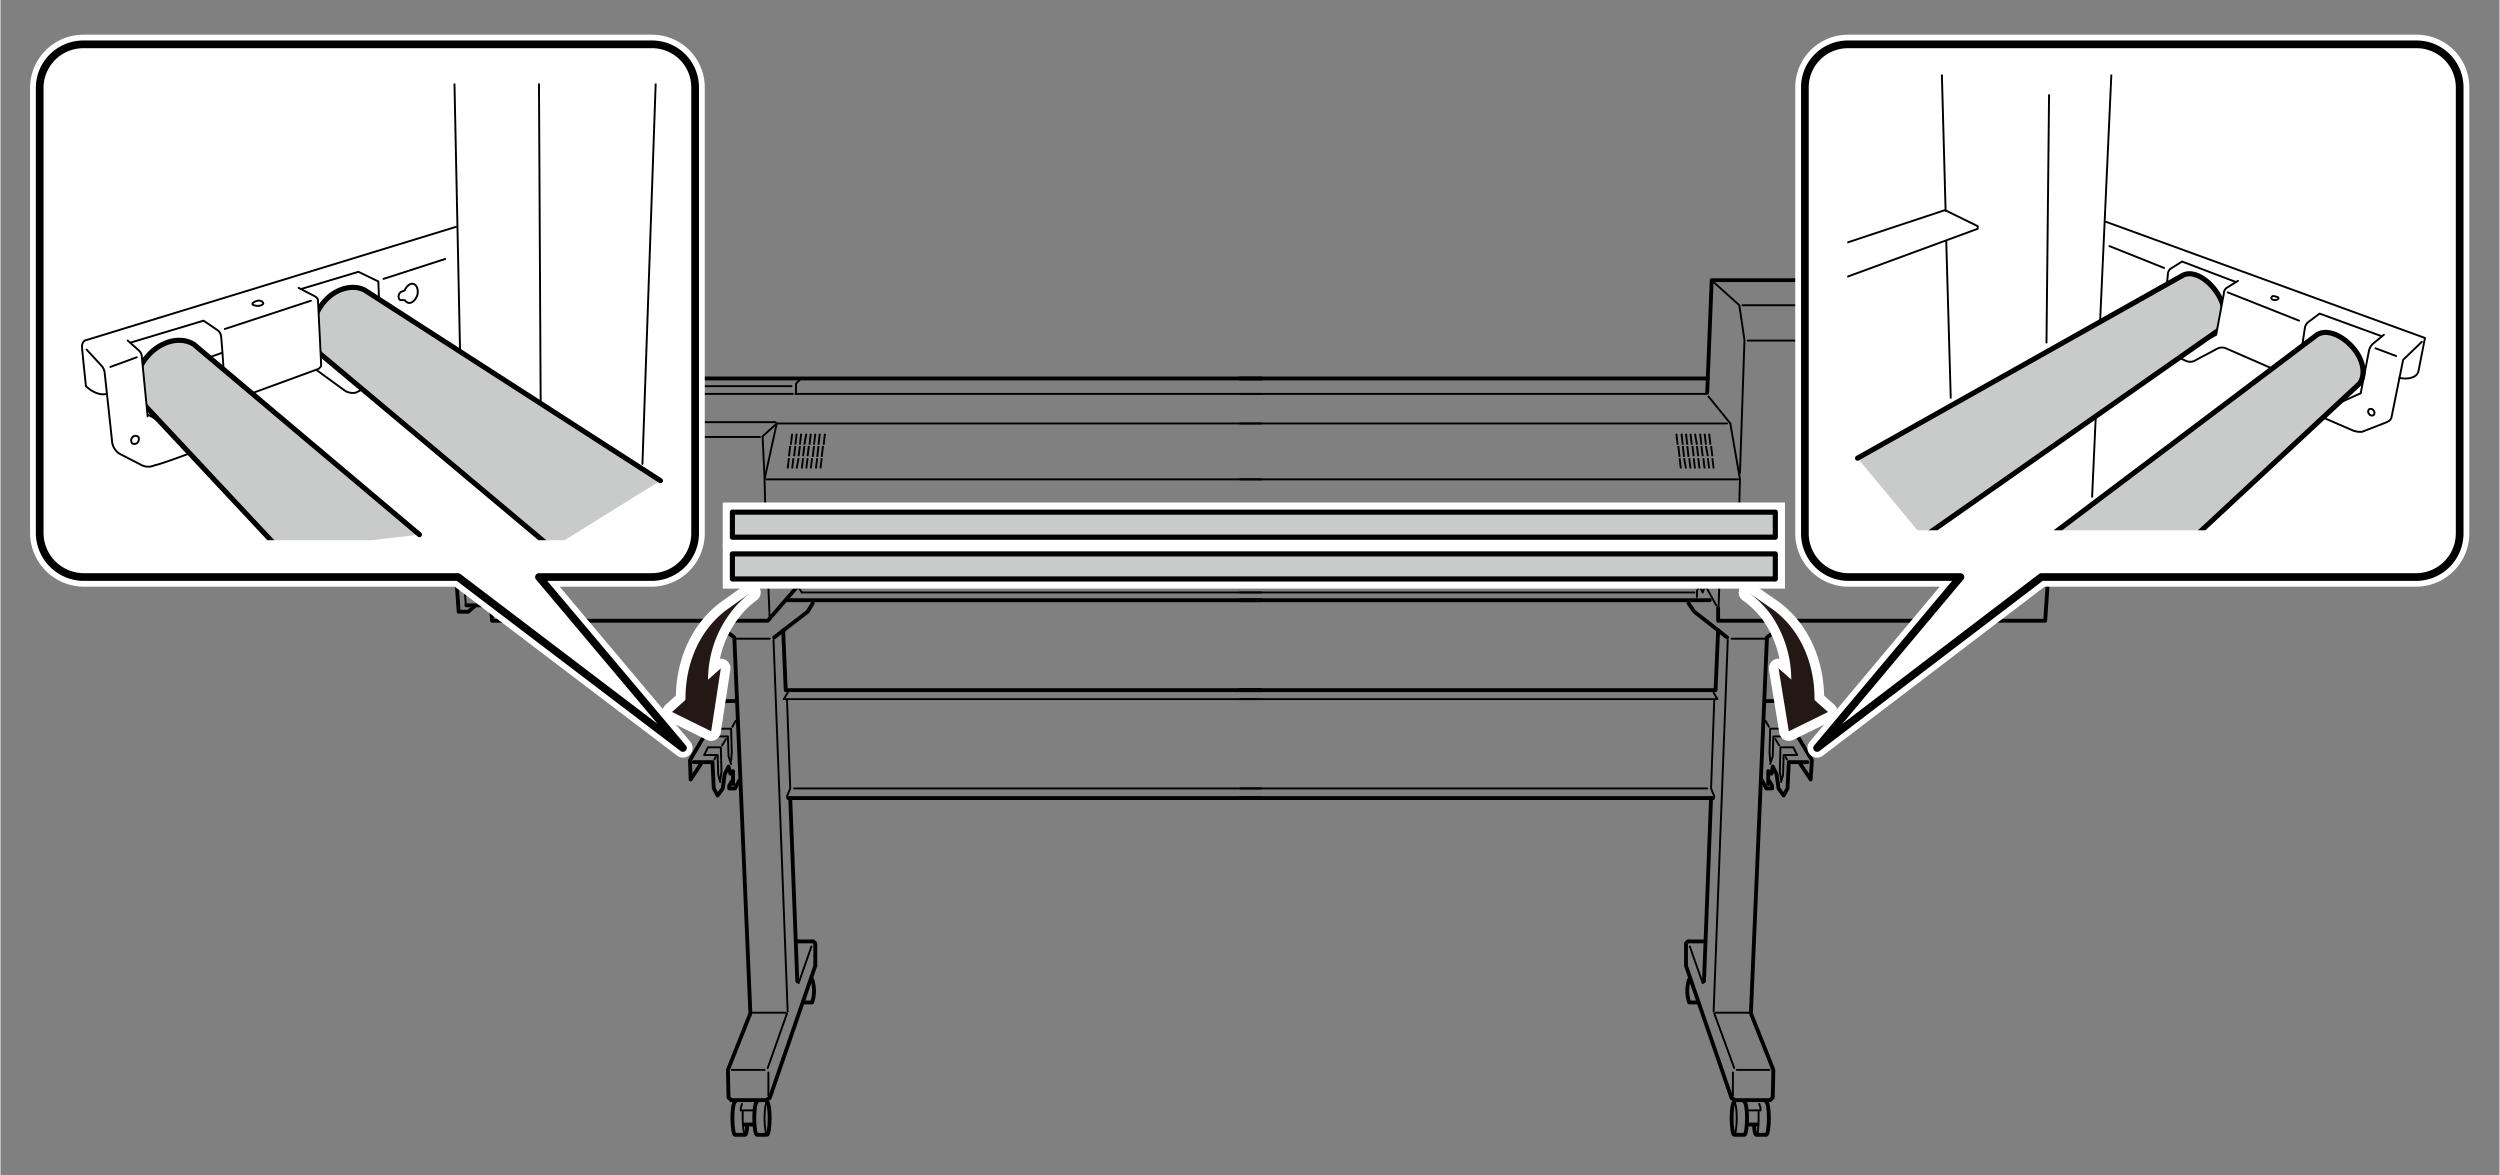 <svg xmlns="http://www.w3.org/2000/svg" xmlns:xlink="http://www.w3.org/1999/xlink" width="137.2mm" height="64.5mm" viewBox="0 0 388.9 182.9"><rect x="0" y="0" width="388.9" height="182.9" fill="#808080" stroke="none"/><defs><style>.cls-1,.cls-10,.cls-13,.cls-14,.cls-2,.cls-3,.cls-4,.cls-6,.cls-7{fill:none;}.cls-10,.cls-14,.cls-2,.cls-3,.cls-4,.cls-7{stroke:#000;}.cls-10,.cls-2,.cls-3,.cls-6,.cls-7{stroke-linecap:round;}.cls-10,.cls-14,.cls-2,.cls-3,.cls-6,.cls-7{stroke-linejoin:round;}.cls-2{stroke-width:0.6px;}.cls-3,.cls-4{stroke-width:0.3px;}.cls-13,.cls-4{stroke-miterlimit:10;}.cls-5{fill:#fff;}.cls-13,.cls-6{stroke:#fff;stroke-width:3px;}.cls-7{stroke-width:1.2px;}.cls-8{clip-path:url(#clip-path);}.cls-9{fill:#c9caca;}.cls-10,.cls-14{stroke-width:0.8px;}.cls-11{clip-path:url(#clip-path-2);}.cls-12{fill:#231815;}</style><clipPath id="clip-path"><rect class="cls-1" x="287.4" y="11.6" width="91.8" height="70.92"/></clipPath><clipPath id="clip-path-2"><rect class="cls-1" x="10.9" y="13" width="92.3" height="71.07"/></clipPath></defs><g id="ガイド145mm"><rect class="cls-1" width="388.9" height="182.87"/></g><g id="レイヤー_2" data-name="レイヤー 2"><line class="cls-2" x1="192.9" y1="58.9" x2="265.7" y2="58.9"/><line class="cls-3" x1="192.9" y1="61.3" x2="265.5" y2="61.3"/><line class="cls-3" x1="192.9" y1="65.9" x2="268.7" y2="65.9"/><line class="cls-3" x1="192.9" y1="74.6" x2="270.4" y2="74.6"/><line class="cls-4" x1="260.8" y1="67.5" x2="261" y2="69.2"/><line class="cls-4" x1="261.6" y1="67.5" x2="261.8" y2="69.2"/><line class="cls-4" x1="262.3" y1="67.5" x2="262.5" y2="69.2"/><line class="cls-4" x1="263" y1="67.5" x2="263.2" y2="69.2"/><line class="cls-4" x1="263.7" y1="67.5" x2="264" y2="69.2"/><line class="cls-4" x1="264.5" y1="67.5" x2="264.7" y2="69.2"/><line class="cls-4" x1="265.2" y1="67.5" x2="265.4" y2="69.2"/><line class="cls-4" x1="265.9" y1="67.5" x2="266.1" y2="69.2"/><line class="cls-4" x1="261.1" y1="69.4" x2="261.3" y2="71.1"/><line class="cls-4" x1="261.8" y1="69.4" x2="262" y2="71.1"/><line class="cls-4" x1="262.5" y1="69.4" x2="262.7" y2="71.1"/><line class="cls-4" x1="263.3" y1="69.4" x2="263.5" y2="71"/><line class="cls-4" x1="264" y1="69.4" x2="264.2" y2="71"/><line class="cls-4" x1="264.7" y1="69.4" x2="264.9" y2="71"/><line class="cls-4" x1="265.4" y1="69.4" x2="265.7" y2="71"/><line class="cls-4" x1="266.2" y1="69.4" x2="266.4" y2="71"/><line class="cls-4" x1="261.3" y1="71.3" x2="261.5" y2="72.9"/><line class="cls-4" x1="262" y1="71.3" x2="262.3" y2="72.9"/><line class="cls-4" x1="262.8" y1="71.3" x2="263" y2="72.9"/><line class="cls-4" x1="263.5" y1="71.3" x2="263.7" y2="72.9"/><line class="cls-4" x1="264.2" y1="71.3" x2="264.4" y2="72.9"/><line class="cls-4" x1="265" y1="71.3" x2="265.2" y2="72.9"/><line class="cls-4" x1="265.7" y1="71.3" x2="265.9" y2="72.9"/><line class="cls-4" x1="266.4" y1="71.3" x2="266.6" y2="72.9"/><line class="cls-3" x1="192.9" y1="82.1" x2="270.4" y2="82.1"/><polyline class="cls-3" points="265.8 61.7 269.2 65.9 270.7 74.6 270.5 82"/><line class="cls-3" x1="267.8" y1="82.1" x2="267.3" y2="96.3"/><polyline class="cls-3" points="267 94.2 265.3 91.1 264.9 92.2 264.5 91.4"/><polyline class="cls-2" points="265.6 61.1 266.3 43.6 312 43.6 319.4 47.4 321.1 53.2 318.2 96.6 267.3 96.6 267.3 94.6"/><line class="cls-2" x1="192.9" y1="93.4" x2="266" y2="93.4"/><polyline class="cls-2" points="262.7 93.9 263.6 95.2 268.7 99.2"/><polyline class="cls-2" points="277.9 96.9 274.9 99.2 272.4 157.7 275.9 166.5 275.8 170.8 275.4 171.2 270 171.2 269.4 170.9 262.3 150.3 262.3 146.8 262.6 146.5 265.3 146.5"/><polyline class="cls-2" points="267.3 98.1 266.9 107.4 192.9 107.4"/><line class="cls-2" x1="265.1" y1="152.7" x2="266.2" y2="124.2"/><line class="cls-3" x1="266.6" y1="157.4" x2="268.8" y2="99.6"/><line class="cls-3" x1="269.4" y1="99.4" x2="274.6" y2="99.4"/><polyline class="cls-2" points="274.6 109.1 276.4 109.1 281.9 118.3 281.7 121.3 280.1 118.9"/><polyline class="cls-2" points="281.2 118.6 278.3 118.6 278.1 122.7 277.5 123.8 276.7 122.7 276.4 120.5 275.8 119.3 275.6 120.4 275.1 120 275.1 122"/><polyline class="cls-2" points="275.3 121.6 275.7 122.3 275.7 122.7 274.8 122.7 274.1 121.4"/><polyline class="cls-3" points="277.1 121.7 277.4 120.6 277.5 117.5 279.6 117.5 279 116.3 277 116.3 276.9 120.1 277.1 121.4"/><polyline class="cls-3" points="275.4 118.9 275.8 117.7 275.9 114.6 278 114.6 277.4 113.4 275.4 113.4 275.3 117.1 275.4 118.4"/><line class="cls-3" x1="276.2" y1="115" x2="276.8" y2="116"/><line class="cls-3" x1="274.7" y1="112.2" x2="275.2" y2="113.1"/><polyline class="cls-3" points="192.9 108.8 267.2 108.8 266.6 107.8"/><polyline class="cls-3" points="266.7 108.9 266.2 122.7 266.7 123.9"/><line class="cls-2" x1="266.5" y1="124.2" x2="192.9" y2="124.2"/><line class="cls-3" x1="192.9" y1="122.7" x2="265.6" y2="122.7"/><polyline class="cls-3" points="264.3 82.1 264.3 83.2 264.7 84.4 264.9 89.8 264 92 264 92.9"/><line class="cls-3" x1="264.4" y1="89.9" x2="192.9" y2="89.9"/><line class="cls-3" x1="264.4" y1="86.1" x2="192.9" y2="86.1"/><line class="cls-3" x1="263.6" y1="92.2" x2="192.9" y2="92.2"/><line class="cls-3" x1="266.7" y1="157.7" x2="269.8" y2="166.2"/><line class="cls-3" x1="262.9" y1="147.3" x2="264.9" y2="153"/><line class="cls-3" x1="275.3" y1="166.5" x2="270.2" y2="166.5"/><line class="cls-3" x1="269.6" y1="170.5" x2="269.6" y2="166.9"/><line class="cls-3" x1="266.9" y1="157.6" x2="272.1" y2="157.6"/><path class="cls-2" d="M269.8,171.5c-.2,0-.4,1.1-.4,2.5s.2,2.6.4,2.6h1.6c.2,0,.4-1.2.4-2.6s-.2-2.5-.4-2.5"/><path class="cls-3" d="M270.2,174c0,1.4-.2,2.6-.4,2.6s-.4-1.2-.4-2.6.2-2.5.4-2.5S270.2,172.6,270.2,174Z"/><path class="cls-2" d="M262.8,152.4a5.5,5.5,0,0,0,0,3.6H264"/><path class="cls-2" d="M272.9,175.1c0,.9.2,1.5.3,1.5h1.6c.2,0,.4-1.2.4-2.6s-.2-2.5-.4-2.5"/><path class="cls-3" d="M273.6,173v1c0,1.4-.1,2.6-.4,2.6"/><line class="cls-2" x1="273.4" y1="175" x2="271.9" y2="175"/><polyline class="cls-3" points="273.7 171.8 273.9 172.4 273.9 172.8 271.7 172.8"/><line class="cls-3" x1="277.8" y1="117.8" x2="278" y2="118.2"/><polyline class="cls-2" points="196.2 58.9 78.5 58.9 77.6 59.9 77.6 61.3"/><line class="cls-3" x1="196.2" y1="61.3" x2="123.7" y2="61.3"/><line class="cls-3" x1="196.2" y1="65.9" x2="120.8" y2="65.9"/><line class="cls-3" x1="196.2" y1="74.6" x2="119.2" y2="74.6"/><line class="cls-4" x1="128.3" y1="67.5" x2="128.1" y2="69.2"/><line class="cls-4" x1="127.5" y1="67.5" x2="127.3" y2="69.2"/><line class="cls-4" x1="126.8" y1="67.5" x2="126.6" y2="69.2"/><line class="cls-4" x1="126.1" y1="67.5" x2="125.9" y2="69.2"/><line class="cls-4" x1="125.4" y1="67.5" x2="125.1" y2="69.2"/><line class="cls-4" x1="124.6" y1="67.5" x2="124.4" y2="69.2"/><line class="cls-4" x1="123.9" y1="67.5" x2="123.7" y2="69.2"/><line class="cls-4" x1="123.2" y1="67.5" x2="123" y2="69.2"/><line class="cls-4" x1="128" y1="69.4" x2="127.8" y2="71.1"/><line class="cls-4" x1="127.3" y1="69.4" x2="127.1" y2="71.1"/><line class="cls-4" x1="126.6" y1="69.4" x2="126.4" y2="71.1"/><line class="cls-4" x1="125.8" y1="69.4" x2="125.6" y2="71"/><line class="cls-4" x1="125.1" y1="69.4" x2="124.9" y2="71"/><line class="cls-4" x1="124.4" y1="69.4" x2="124.2" y2="71"/><line class="cls-4" x1="123.7" y1="69.4" x2="123.5" y2="71"/><line class="cls-4" x1="122.9" y1="69.4" x2="122.7" y2="71"/><line class="cls-4" x1="127.8" y1="71.3" x2="127.6" y2="72.9"/><line class="cls-4" x1="127.1" y1="71.3" x2="126.9" y2="72.9"/><line class="cls-4" x1="126.3" y1="71.3" x2="126.1" y2="72.9"/><line class="cls-4" x1="125.6" y1="71.3" x2="125.4" y2="72.9"/><line class="cls-4" x1="124.9" y1="71.3" x2="124.7" y2="72.9"/><line class="cls-4" x1="124.2" y1="71.3" x2="123.9" y2="72.9"/><line class="cls-4" x1="123.4" y1="71.3" x2="123.2" y2="72.9"/><line class="cls-4" x1="122.7" y1="71.3" x2="122.5" y2="72.9"/><line class="cls-3" x1="196.2" y1="82.1" x2="119.2" y2="82.1"/><polyline class="cls-3" points="120.8 65.9 118.9 74.6 119.1 82"/><line class="cls-3" x1="119.1" y1="82" x2="119.7" y2="96.2"/><path class="cls-2" d="M78.5,61.3,66.9,67.9l1.8,22.7h6.5a.9.9,0,0,1,.9.9l.4,5.1h42.9l4.5-5.2"/><line class="cls-2" x1="196.2" y1="93.4" x2="122.5" y2="93.4"/><polyline class="cls-2" points="126.4 93.9 125.6 95.2 120.4 99.2"/><polyline class="cls-2" points="111.2 96.9 114.2 99.2 116.7 157.7 113.2 166.5 113.3 170.8 113.7 171.2 119.1 171.2 119.7 170.9 126.8 150.3 126.8 146.8 126.5 146.5 123.8 146.5"/><polyline class="cls-2" points="121.8 98.1 122.2 107.4 196.2 107.4"/><line class="cls-2" x1="124" y1="152.7" x2="122.9" y2="124.2"/><line class="cls-3" x1="122.5" y1="157.4" x2="120.3" y2="99.6"/><line class="cls-3" x1="119.7" y1="99.4" x2="114.5" y2="99.4"/><polyline class="cls-2" points="114.5 109.1 112.7 109.1 107.3 118.3 107.4 121.3 109 118.9"/><polyline class="cls-2" points="107.9 118.6 110.8 118.6 111 122.7 111.6 123.8 112.4 122.7 112.7 120.5 113.3 119.3 113.6 120.4 114 120 114 122"/><polyline class="cls-2" points="113.8 121.6 113.4 122.3 113.4 122.7 114.3 122.7 115 121.4"/><polyline class="cls-3" points="112 121.7 111.7 120.6 111.6 117.5 109.5 117.5 110.1 116.3 112.1 116.3 112.2 120.1 112 121.4"/><polyline class="cls-3" points="113.7 118.9 113.3 117.7 113.2 114.6 111.1 114.6 111.7 113.4 113.7 113.4 113.8 117.1 113.7 118.4"/><line class="cls-3" x1="112.9" y1="115" x2="112.3" y2="116"/><line class="cls-3" x1="114.4" y1="112.2" x2="113.9" y2="113.1"/><polyline class="cls-3" points="196.2 108.8 121.9 108.8 122.5 107.8"/><polyline class="cls-3" points="122.4 108.9 122.9 122.7 122.4 123.9"/><line class="cls-2" x1="122.6" y1="124.2" x2="196.2" y2="124.2"/><line class="cls-3" x1="196.2" y1="122.7" x2="123.5" y2="122.7"/><polyline class="cls-3" points="124.2 82.2 124.2 83.4 124.2 85.2 123.1 87.7 123.1 89.8 124.7 92.2"/><line class="cls-3" x1="123.1" y1="89.9" x2="196.2" y2="89.9"/><line class="cls-3" x1="123.9" y1="86.1" x2="196.2" y2="86.1"/><line class="cls-3" x1="124.7" y1="92.2" x2="196.2" y2="92.2"/><line class="cls-3" x1="122.4" y1="157.7" x2="119.4" y2="166.2"/><line class="cls-3" x1="126.2" y1="147.3" x2="124.2" y2="153"/><line class="cls-3" x1="113.8" y1="166.5" x2="118.9" y2="166.5"/><line class="cls-3" x1="119.5" y1="170.5" x2="119.5" y2="166.9"/><line class="cls-3" x1="122.2" y1="157.6" x2="117" y2="157.6"/><path class="cls-2" d="M119.3,171.5c.2,0,.4,1.1.4,2.5s-.2,2.6-.4,2.6h-1.6c-.2,0-.4-1.2-.4-2.6s.2-2.5.4-2.5"/><path class="cls-3" d="M118.9,174c0,1.4.2,2.6.4,2.6s.4-1.2.4-2.6-.2-2.5-.4-2.5S118.9,172.6,118.9,174Z"/><path class="cls-2" d="M126.3,152.4a5.5,5.5,0,0,1,0,3.6h-1.1"/><path class="cls-2" d="M116.2,175.1c0,.9-.2,1.5-.3,1.5h-1.6c-.2,0-.4-1.2-.4-2.6s.2-2.5.4-2.5"/><path class="cls-3" d="M115.5,173v1c0,1.4.2,2.6.4,2.6"/><line class="cls-2" x1="115.7" y1="175" x2="117.2" y2="175"/><polyline class="cls-3" points="115.4 171.8 115.2 172.4 115.2 172.8 117.4 172.8"/><line class="cls-3" x1="111.3" y1="117.8" x2="111.1" y2="118.2"/><polyline class="cls-3" points="266.6 43.9 270.6 47.5 271.4 52.9 270.7 73.6"/><line class="cls-3" x1="271.1" y1="47.5" x2="318.5" y2="47.5"/><line class="cls-3" x1="271.9" y1="53" x2="320.6" y2="53"/><line class="cls-3" x1="78" y1="60.1" x2="123.1" y2="60.1"/><polyline class="cls-3" points="124.4 59.1 123.8 59.7 123.8 61.3"/><line class="cls-3" x1="118.2" y1="68" x2="67.3" y2="68"/><line class="cls-3" x1="120.6" y1="65.7" x2="71.3" y2="65.7"/><line class="cls-3" x1="78.8" y1="61.3" x2="123.3" y2="61.3"/><polyline class="cls-3" points="120.7 66 118.6 67.9 118.9 74.4"/><polyline class="cls-2" points="71 90.9 71.3 95.2 72.8 95.2 73.7 94.4"/><line class="cls-2" x1="76.1" y1="94.2" x2="72.5" y2="94.2"/><line class="cls-3" x1="72.4" y1="94" x2="72.2" y2="91"/><line class="cls-3" x1="264.1" y1="83.1" x2="192.9" y2="83.1"/><line class="cls-3" x1="195.6" y1="83.1" x2="124.4" y2="83.1"/></g><g id="レイヤー_4" data-name="レイヤー 4"><path class="cls-5" d="M287.5,6.9H376a6.7,6.7,0,0,1,6.7,6.7V83a6.8,6.8,0,0,1-6.7,6.8H317.6l-34.9,26.6L305,89.8H287.5a6.8,6.8,0,0,1-6.7-6.8V13.6a6.7,6.7,0,0,1,6.7-6.7"/><path class="cls-6" d="M287.5,6.9H376a6.7,6.7,0,0,1,6.7,6.7V83a6.8,6.8,0,0,1-6.7,6.8H317.6l-34.9,26.6L305,89.8H287.5a6.8,6.8,0,0,1-6.7-6.8V13.6A6.7,6.7,0,0,1,287.5,6.9Z"/><path class="cls-7" d="M287.5,6.9H376a6.7,6.7,0,0,1,6.7,6.7V83a6.8,6.8,0,0,1-6.7,6.8H317.6l-34.9,26.6L305,89.8H287.5a6.8,6.8,0,0,1-6.7-6.8V13.6A6.7,6.7,0,0,1,287.5,6.9Z"/><path class="cls-5" d="M101.4,6.9H12.9a6.8,6.8,0,0,0-6.8,6.7V83a6.9,6.9,0,0,0,6.8,6.8H71.2l35,26.6L83.8,89.8h17.6a6.8,6.8,0,0,0,6.7-6.8V13.6a6.7,6.7,0,0,0-6.7-6.7"/><path class="cls-6" d="M101.4,6.9H12.9a6.8,6.8,0,0,0-6.8,6.7V83a6.9,6.9,0,0,0,6.8,6.8H71.2l35,26.6L83.8,89.8h17.6a6.8,6.8,0,0,0,6.7-6.8V13.6A6.7,6.7,0,0,0,101.4,6.9Z"/><path class="cls-7" d="M101.4,6.9H12.9a6.8,6.8,0,0,0-6.8,6.7V83a6.9,6.9,0,0,0,6.8,6.8H71.2l35,26.6L83.8,89.8h17.6a6.8,6.8,0,0,0,6.7-6.8V13.6A6.7,6.7,0,0,0,101.4,6.9Z"/><g class="cls-8"><path class="cls-3" d="M370.5,52.3l-9.6-3.5L359.3,50a1.5,1.5,0,0,0-.7,1.1l-.9,6,4,6.4"/><path class="cls-3" d="M347.9,43.9l-8.4-3.2-1.6,1a1.1,1.1,0,0,0-.6.9l-.5,5.2,3.9,6.6"/><line class="cls-3" x1="328.5" y1="11.5" x2="325.5" y2="77.3"/><path class="cls-9" d="M314.1,87.1l46.4-35c1.4-.9,3.7-.1,5.5,1.9s2.1,4.4,1.1,5.7L325.9,98"/><path class="cls-10" d="M314.1,87.1l46.4-35c1.4-.9,3.7-.1,5.5,1.9s2.1,4.4,1.1,5.7L325.9,98"/><path class="cls-9" d="M289,71.3l50.7-28.5c1.5-.7,3.7.5,5.2,2.7s1.5,4.7.4,5.8L299.2,83.6"/><path class="cls-10" d="M289,71.3l50.7-28.5c1.5-.7,3.7.5,5.2,2.7s1.5,4.7.4,5.8L299.2,83.6"/><line class="cls-3" x1="302.7" y1="32.8" x2="302.1" y2="10.9"/><line class="cls-3" x1="303.5" y1="61.9" x2="302.8" y2="37.5"/><polyline class="cls-3" points="283 39.2 302.6 32.7 307.7 35.2 307.7 35.6 285.4 43.8"/><line class="cls-3" x1="318.8" y1="14.8" x2="318.4" y2="53.3"/><path class="cls-3" d="M339.1,55.7l1.1.5a1.6,1.6,0,0,0,1.5-.2l3.2-1.7a1.6,1.6,0,0,1,1.4-.1l7.1,3.1"/><path class="cls-3" d="M361.5,65l4.6,2a3.4,3.4,0,0,0,1.4.2l3.6-1.4c.5-.2.9-.4,1-.9s1.8-8.9,1.8-8.9l2.9-2.8"/><path class="cls-3" d="M373.3,58.8c1.3.3,2.8,0,3-1.1s1-5.1,1-5.1L327.6,34.5"/><path class="cls-3" d="M370.9,52.1l-1.7,1.4a2.1,2.1,0,0,0-.6,1l-1.3,6.7-3.8,1.7"/><line class="cls-3" x1="369.6" y1="54.2" x2="372.8" y2="55.4"/><line class="cls-3" x1="328.2" y1="38.3" x2="336.7" y2="41.7"/><path class="cls-3" d="M354.5,46.4c0,.2-.3.3-.6.3s-.6-.2-.5-.4.2-.3.5-.2S354.5,46.2,354.5,46.4Z"/><path class="cls-3" d="M369.3,64.6a.5.5,0,0,1-.7-.2.5.5,0,0,1,0-.7.5.5,0,0,1,.7.2A.5.5,0,0,1,369.3,64.6Z"/><path class="cls-5" d="M342.2,54.2l2.6-2.1,1.2-6.4a1.1,1.1,0,0,1,.6-1l1.6-1,.7,1.4-.7,5.4-1.8,2.1-3.5,1.7"/><line class="cls-3" x1="357.7" y1="49.9" x2="346.6" y2="45.5"/><path class="cls-3" d="M348.2,43.7l-1.6,1a1.1,1.1,0,0,0-.6,1l-1.2,6.4L342,53.6"/></g><g class="cls-11"><line class="cls-3" x1="70.6" y1="10.7" x2="71.9" y2="73"/><line class="cls-3" x1="83.8" y1="13.1" x2="84.1" y2="69.9"/><line class="cls-3" x1="102" y1="11.9" x2="99.9" y2="72.2"/><path class="cls-3" d="M70.9,35.3,13.1,53a1.2,1.2,0,0,0-.4,1.1c0,.4.6,6,.6,6s1.6,1.6,3.2,1.2"/><path class="cls-3" d="M13.4,54.4,15.8,57a2,2,0,0,1,.4.9L17.4,69a2.7,2.7,0,0,0,1.1,1.6L22,72.4a2.3,2.3,0,0,0,2,0c.8-.1,5.3-1.8,5.3-1.8"/><line class="cls-3" x1="24.7" y1="65.5" x2="22.9" y2="64.5"/><path class="cls-3" d="M20.3,53.3l11.3-3.4,2.2,1.5a1.2,1.2,0,0,1,.5.8c.1.3.4,5,.4,5"/><polyline class="cls-3" points="46.7 45 55.7 42.3 58.8 43.8 59.1 51.4 54.7 58.7"/><line class="cls-3" x1="49.9" y1="55.2" x2="55" y2="58.8"/><path class="cls-3" d="M49.2,57.6l4.4,3.2a2.3,2.3,0,0,0,1.7.3l5.1-2.5c1.2-.5,2.9.3,2.8,1.7"/><line class="cls-3" x1="49.6" y1="49.8" x2="58.8" y2="46.8"/><line class="cls-3" x1="59.6" y1="43.4" x2="69.2" y2="40.3"/><path class="cls-3" d="M40.9,47.2c0,.2-.4.4-.8.4s-.9-.1-.9-.3.4-.4.8-.5S40.8,46.9,40.9,47.2Z"/><path class="cls-3" d="M21.3,67.9c.3.1.3.5.1.9a.7.7,0,0,1-.9.2.7.7,0,0,1,0-.9A.6.6,0,0,1,21.3,67.9Z"/><path class="cls-9" d="M65.2,83.2,30.1,53.6c-2-1.3-5.1-.6-7.2,1.8s-2.3,5.5-.8,7.3l21.5,23"/><path class="cls-10" d="M65.2,83.2,30.1,53.6c-2-1.3-5.1-.6-7.2,1.8s-2.3,5.5-.8,7.3l21.5,23"/><path class="cls-9" d="M102.7,74.8,56.6,45.1c-2.1-1-5.1,0-6.8,2.6s-1.7,5.8,0,7.4l36,30.2"/><path class="cls-10" d="M102.7,74.8,56.6,45.1c-2.1-1-5.1,0-6.8,2.6s-1.7,5.8,0,7.4l36,30.2"/><path class="cls-3" d="M64.3,44.2c-.5-.2-1.1.3-1.4,1h0l-.5.2a.7.7,0,0,0-.4.5.7.7,0,0,0,.2.8h.7a1,1,0,0,0,.5.4c.5.2,1.1-.3,1.4-1S64.9,44.4,64.3,44.2Z"/><line class="cls-3" x1="32.5" y1="55.6" x2="34.5" y2="54.9"/><path class="cls-5" d="M22.9,64.8,22,55.6a1.4,1.4,0,0,0-.4-1L19.8,53,19,54.1l1.5,10.1,1.7,1.5"/><path class="cls-3" d="M22.9,64.8,22,55.6a1.4,1.4,0,0,0-.4-1L19.8,53"/><line class="cls-3" x1="17.1" y1="57.1" x2="21.2" y2="55.6"/><path class="cls-5" d="M43,59.8l6.5-2.4c.2-.2.4-.3.4-.6s-.5-10.2-.5-10.2a1.1,1.1,0,0,0-.5-.5l-2.5-1.3"/><path class="cls-3" d="M39.4,61.1l10.1-3.7c.2-.2.4-.3.4-.6s-.5-10.2-.5-10.2a1.1,1.1,0,0,0-.5-.5l-2.5-1.3"/><line class="cls-3" x1="34.9" y1="51.2" x2="48.3" y2="46.8"/></g><path class="cls-6" d="M278.6,107.5a17.8,17.8,0,0,0-3.2-12,15.2,15.2,0,0,0-3.4-3.3l3.9,2.7c4.7,3.5,6.9,9.6,6.3,15.7"/><polygon class="cls-6" points="284.4 110.8 276.7 104 278.3 113.8 284.4 110.8"/><path class="cls-12" d="M278.6,107.5a17.8,17.8,0,0,0-3.2-12,15.2,15.2,0,0,0-3.4-3.3l3.9,2.7c4.7,3.5,6.9,9.6,6.3,15.7"/><polygon class="cls-12" points="284.4 110.8 276.7 104 278.3 113.8 284.4 110.8"/><path class="cls-6" d="M110.2,107.5a17.3,17.3,0,0,1,3.3-12,14.8,14.8,0,0,1,3.3-3.3L113,94.9c-4.7,3.5-6.9,9.6-6.3,15.7"/><polygon class="cls-6" points="104.5 110.8 112.1 104 110.6 113.8 104.5 110.8"/><path class="cls-12" d="M110.2,107.5a17.3,17.3,0,0,1,3.3-12,14.8,14.8,0,0,1,3.3-3.3L113,94.9c-4.7,3.5-6.9,9.6-6.3,15.7"/><polygon class="cls-12" points="104.5 110.8 112.1 104 110.6 113.8 104.5 110.8"/><rect class="cls-5" x="113.9" y="86.2" width="162.3" height="3.9"/><rect class="cls-13" x="113.9" y="86.2" width="162.3" height="3.9"/><rect class="cls-5" x="113.9" y="79.7" width="162.3" height="3.9"/><rect class="cls-13" x="113.9" y="79.7" width="162.3" height="3.9"/><rect class="cls-9" x="113.9" y="86.2" width="162.3" height="3.9"/><rect class="cls-14" x="113.9" y="86.2" width="162.3" height="3.9"/><rect class="cls-9" x="113.9" y="79.7" width="162.3" height="3.9"/><rect class="cls-14" x="113.9" y="79.7" width="162.3" height="3.9"/></g></svg>